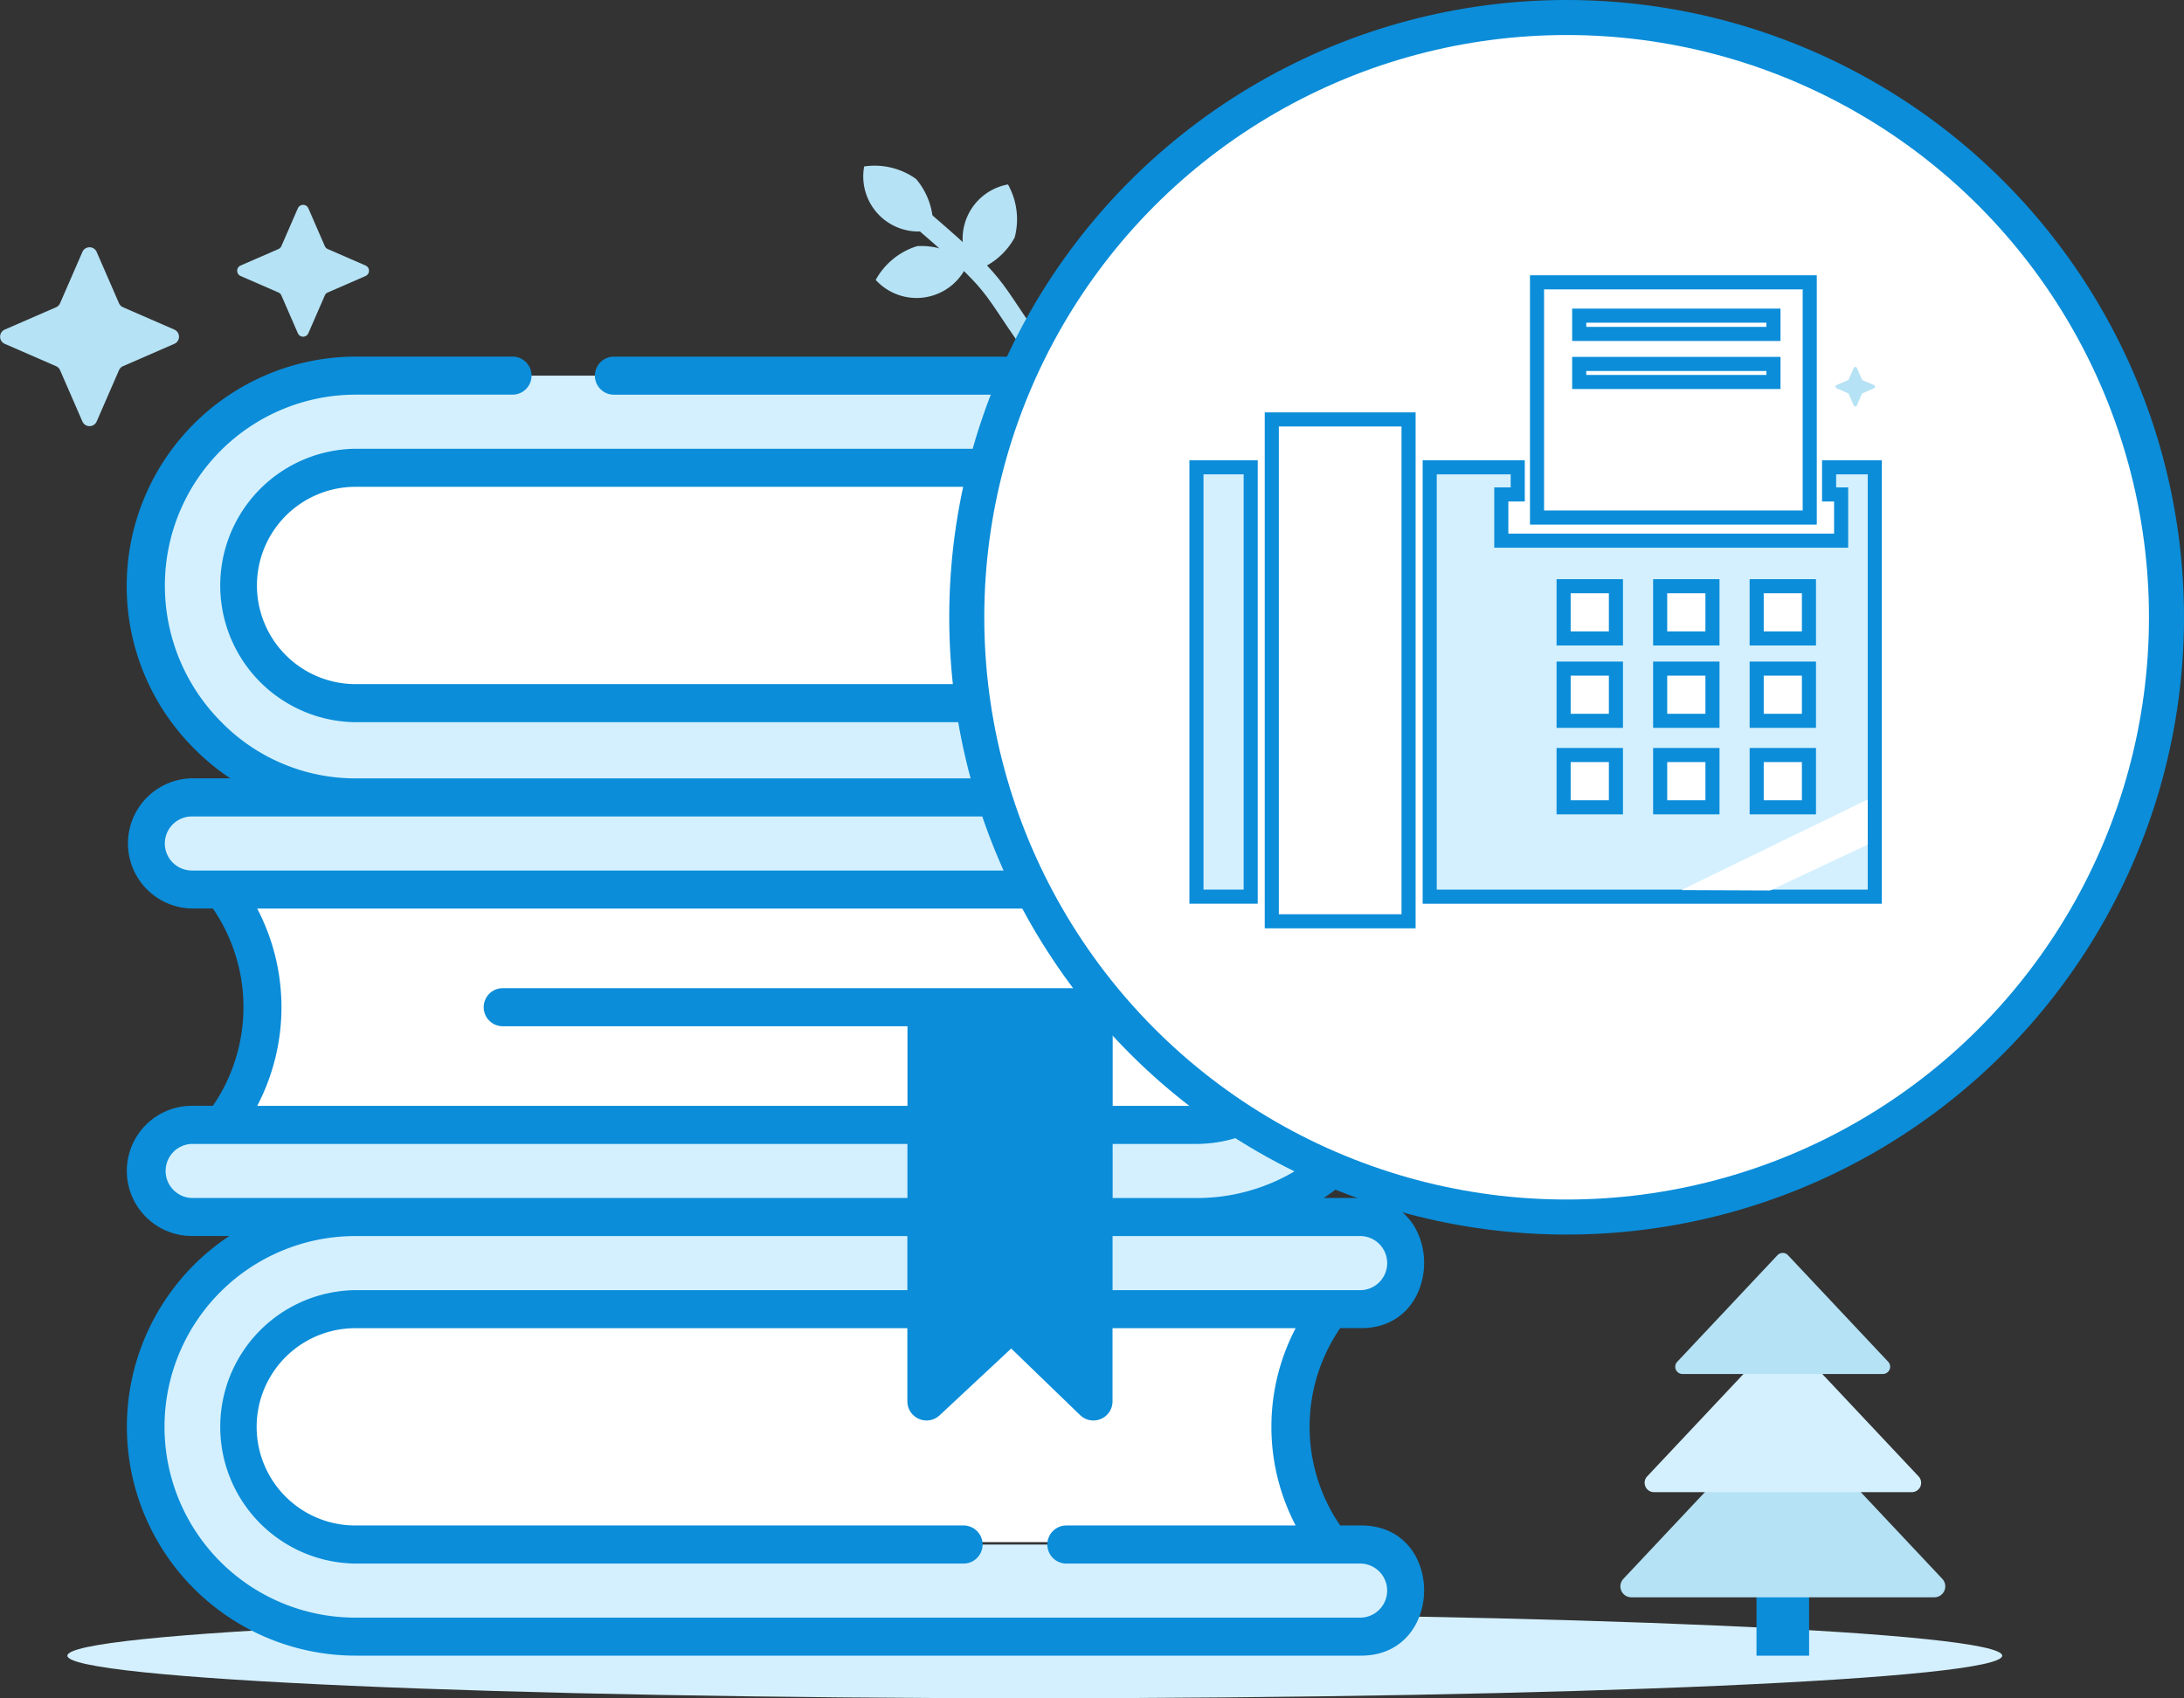 <svg xmlns="http://www.w3.org/2000/svg" width="107.524" height="83.621" viewBox="0 0 107.524 83.621"><rect x="0" y="0" width="107.524" height="83.621" fill="#333333" stroke="none"/><g id="local_library" transform="translate(0 0.862)"><g id="Grupo_33799" transform="translate(3.318 78.571)"><path id="Trazado_50103" d="M993.661,159.316c0,1.157-21.325,2.095-47.628,2.095s-47.628-.937-47.628-2.095,21.324-2.094,47.628-2.094S993.661,158.16,993.661,159.316Z" transform="translate(-898.406 -157.222)" fill="#d4f0fe"></path></g><g id="Grupo_33800" transform="translate(42.541 7.302)"><path id="Trazado_50104" d="M952.77,86.942c-3.574-4.725-2.092-3.841-6.524-7.655" transform="translate(-943.368 -76.605)" fill="none" stroke="#b5e2f4" stroke-miterlimit="10" stroke-width="1.001"></path><path id="Trazado_50105" d="M951.057,79.895a3.516,3.516,0,0,0-.33-2.613,2.72,2.72,0,0,0-1.709,4.281A3.513,3.513,0,0,0,951.057,79.895Z" transform="translate(-943.643 -76.364)" fill="#b5e2f4"></path><path id="Trazado_50106" d="M945.666,80.729a3.515,3.515,0,0,0-2.041,1.664,2.72,2.72,0,0,0,4.536-.818A3.515,3.515,0,0,0,945.666,80.729Z" transform="translate(-943.053 -76.774)" fill="#b5e2f4"></path><path id="Trazado_50107" d="M945.532,76.886a3.506,3.506,0,0,0-2.553-.615,2.712,2.712,0,0,0,3.387,3.106A3.506,3.506,0,0,0,945.532,76.886Z" transform="translate(-942.975 -76.239)" fill="#b5e2f4"></path></g><g id="Grupo_33802" transform="translate(6.244 16.699)"><path id="Trazado_50108" d="M961.641,151.7H913.584a5.68,5.68,0,0,1,0-11.361h48.057a9.528,9.528,0,0,0,0,11.361Zm0,0" transform="translate(-902.473 -93.325)" fill="#fff"></path><path id="Trazado_50109" d="M962.624,155.721H913.108a10.331,10.331,0,0,1,0-20.663h49.516a2.268,2.268,0,0,1,0,4.537H913.108a5.795,5.795,0,0,0,0,11.589h49.516a2.268,2.268,0,0,1,0,4.537Zm0,0" transform="translate(-901.859 -92.691)" fill="#d4f0fe"></path><path id="Trazado_50110" d="M961.641,104.628H913.584a5.68,5.68,0,0,1,0-11.361h48.057a9.528,9.528,0,0,0,0,11.361Zm0,0" transform="translate(-902.473 -87.679)" fill="#fff"></path><path id="Trazado_50111" d="M962.624,108.645H913.108a10.331,10.331,0,0,1,0-20.663h49.516a2.268,2.268,0,0,1,0,4.537H913.108a5.794,5.794,0,0,0,0,11.589h49.516a2.269,2.269,0,0,1,0,4.538Zm0,0" transform="translate(-901.859 -87.045)" fill="#d4f0fe"></path><path id="Trazado_50112" d="M907.182,116.864H955.24a5.68,5.68,0,0,1,0,11.361H907.182a9.528,9.528,0,0,0,0-11.361Zm0,0" transform="translate(-902.385 -90.509)" fill="#fff"></path><path id="Trazado_50113" d="M905.06,111.579h49.515a10.331,10.331,0,0,1,0,20.663H905.06a2.268,2.268,0,0,1,0-4.537h49.515a5.795,5.795,0,0,0,0-11.589H905.06a2.268,2.268,0,0,1,0-4.537Zm0,0" transform="translate(-901.859 -89.875)" fill="#d4f0fe"></path><path id="Trazado_50114" d="M946.461,123.318h8.229V142.74l-4.042-3.906-4.187,3.906Zm0,0" transform="translate(-907.096 -91.283)" fill="#0b8dd9"></path><g id="Grupo_33801"><path id="Trazado_50115" d="M965.7,106.248a3.207,3.207,0,0,0-3.2-3.206h-1.033a8.592,8.592,0,0,1,0-9.715H962.5c4.119,0,4.148-6.41,0-6.41H925.712a.937.937,0,0,0,0,1.874H962.5a1.333,1.333,0,0,1,0,2.663H912.98a6.732,6.732,0,0,0,0,13.463H962.5a1.388,1.388,0,0,1,0,2.767H912.98a9.242,9.242,0,0,1-6.621-2.8,9.5,9.5,0,0,1-2.755-6.7,9.4,9.4,0,0,1,9.375-9.395h7.74a.937.937,0,0,0,0-1.874h-7.74a11.3,11.3,0,0,0-7.956,19.279,11.428,11.428,0,0,0,1.8,1.487h-1.887a3.206,3.206,0,0,0,0,6.411h1.032a8.592,8.592,0,0,1,0,9.715h-1.032a3.205,3.205,0,0,0,0,6.41h1.842a11.27,11.27,0,0,0,6.205,20.664H962.5c4.119,0,4.148-6.411,0-6.411h-1.033a8.592,8.592,0,0,1,0-9.715H962.5c4.119,0,4.148-6.41,0-6.41h-1.843a11.271,11.271,0,0,0,0-18.789H962.5a3.3,3.3,0,0,0,3.2-3.31Zm-57.563-8.063a4.858,4.858,0,0,1,4.846-4.858h46.3a10.483,10.483,0,0,0,0,9.715h-46.3a4.858,4.858,0,0,1-4.846-4.857Zm.017,15.91h46.3a4.857,4.857,0,0,1,0,9.715h-4.186v-3.921h2.24a.937.937,0,0,0,0-1.874h-32.27a.937.937,0,0,0,0,1.874h19.926v3.921H908.15a10.476,10.476,0,0,0,0-9.715Zm33.882,5.794h6.357v16.277l-2.455-2.372a.938.938,0,0,0-1.291-.011l-2.611,2.435Zm-37.1,8.457a1.332,1.332,0,0,1,0-2.663h35.226v2.663Zm54.345,16.126H947.957a.938.938,0,0,0,0,1.875H962.5a1.332,1.332,0,0,1,0,2.662H912.98a9.394,9.394,0,0,1,0-18.788h27.179v2.663H912.98a6.732,6.732,0,0,0,0,13.463h29.975a.938.938,0,0,0,0-1.875H912.98a4.857,4.857,0,0,1,0-9.715h27.179v3.616a.944.944,0,0,0,1.576.685l3.537-3.3,3.4,3.287a.942.942,0,0,0,1.588-.673v-3.616h9.015a10.483,10.483,0,0,0,0,9.715ZM962.5,130.22a1.333,1.333,0,0,1,0,2.664H950.262V130.22Zm1.327-11.268a9.4,9.4,0,0,1-9.375,9.395h-4.186v-2.663h4.186a6.732,6.732,0,0,0,0-13.463H904.933a1.331,1.331,0,0,1,0-2.662h49.515a9.4,9.4,0,0,1,9.375,9.394Zm0,0" transform="translate(-901.731 -86.917)" fill="#0b8dd9"></path></g></g><ellipse id="Elipse_3" cx="29.533" cy="29.533" rx="29.533" ry="29.533" transform="translate(47.596 0)" fill="#fff" stroke="#0b8dd9" stroke-linecap="round" stroke-linejoin="round" stroke-width="1.725"></ellipse><g id="Grupo_33804" transform="translate(58.905 13.04)"><path id="Trazado_50116" d="M998.371,87.543l.243.558a.083.083,0,0,0,.044.044l.558.243a.084.084,0,0,1,0,.155l-.558.243a.086.086,0,0,0-.044.044l-.243.558a.084.084,0,0,1-.155,0l-.243-.558a.09.09,0,0,0-.044-.044l-.558-.243a.084.084,0,0,1,0-.155l.558-.243a.086.086,0,0,0,.044-.044l.243-.558A.084.084,0,0,1,998.371,87.543Z" transform="translate(-965.858 -83.327)" fill="#b5e2f4"></path><path id="Trazado_50117" d="M996.528,95.2l-1.654,1.155v.617h-.883l-3.207,2.24h2.5v2.574h-2.573V99.261l-2.176,1.52v1.006H987.1l-3.312,2.313v1.744h-2.5l-6.672,4.66v4h.5l6.343-4.4h-.252v-2.574h2.575v.962l3.811-2.645h-1.634v-2.572h2.575v1.919l2.176-1.51v-.408h.589l5.224-3.625Z" transform="translate(-963.134 -84.251)" fill="#fff"></path><g id="Grupo_33803" transform="translate(11.482)"><path id="Trazado_50118" d="M994.281,93.108v1.336h.593v2.278H978.143V94.444h.809V93.108h-4.334v21.143h21.912V93.108ZM983.786,109.85h-2.575v-2.574h2.575Zm0-4.257h-2.575v-2.572h2.575Zm0-4.057h-2.575V98.962h2.575Zm4.753,8.314h-2.575v-2.574h2.575Zm0-4.257h-2.575v-2.572h2.575Zm0-4.057h-2.575V98.962h2.575Zm4.75,8.314h-2.573v-2.574h2.573Zm0-4.257h-2.573v-2.572h2.573Zm0-4.057h-2.573V98.962h2.573Z" transform="translate(-974.617 -84)" fill="#d4f0fe" stroke="#0b8dd9" stroke-width="0.694"></path><path id="Trazado_50119" d="M980.623,94.341h13.426V82.759H980.623ZM982.7,84.4h9.562V85.3H982.7Zm0,2.378h9.562v.888H982.7Z" transform="translate(-975.338 -82.759)" fill="#fff" stroke="#0b8dd9" stroke-width="0.694"></path></g><rect id="Rect&#xE1;ngulo_3961" width="6.733" height="24.712" transform="translate(3.709 6.751)" fill="#fff" stroke="#0b8dd9" stroke-width="0.694"></rect><rect id="Rect&#xE1;ngulo_3962" width="2.67" height="21.142" transform="translate(0 9.108)" fill="#d4f0fe" stroke="#0b8dd9" stroke-width="0.694"></rect><path id="Trazado_48784" d="M997.869,111.694l-9.18,4.465,4.375.018,4.805-2.26Z" transform="translate(-964.823 -86.23)" fill="#fff"></path></g><path id="Trazado_50120" d="M899.394,81.025l1.1,2.527a.385.385,0,0,0,.2.2l2.527,1.1a.383.383,0,0,1,0,.7l-2.527,1.1a.383.383,0,0,0-.2.2l-1.1,2.527a.383.383,0,0,1-.7,0l-1.1-2.527a.381.381,0,0,0-.2-.2l-2.527-1.1a.384.384,0,0,1,0-.7l2.527-1.1a.382.382,0,0,0,.2-.2l1.1-2.527A.383.383,0,0,1,899.394,81.025Z" transform="translate(-894.636 -69.484)" fill="#b5e2f4"></path><path id="Trazado_50121" d="M911.409,78.593l.81,1.861a.281.281,0,0,0,.146.147l1.861.81a.282.282,0,0,1,0,.517l-1.861.811a.276.276,0,0,0-.146.146l-.81,1.861a.282.282,0,0,1-.517,0l-.81-1.861a.28.28,0,0,0-.147-.146l-1.861-.811a.282.282,0,0,1,0-.517l1.861-.81a.285.285,0,0,0,.147-.147l.81-1.861A.282.282,0,0,1,911.409,78.593Z" transform="translate(-896.228 -69.199)" fill="#b5e2f4"></path><g id="Grupo_31556" transform="translate(79.776 60.831)"><rect id="Rect&#xE1;ngulo_2722" width="2.59" height="4.094" transform="translate(6.701 15.74)" fill="#0b8dd9"></rect><path id="Trazado_48777" d="M993.281,155.107h-7.457a.54.54,0,0,1-.393-.909l7.457-7.934a.541.541,0,0,1,.764-.024l.024.024,7.458,7.934a.54.54,0,0,1-.393.909Z" transform="translate(-985.285 -138.147)" fill="#b5e2f4"></path><path id="Trazado_48778" d="M993.443,149.407H987.1a.461.461,0,0,1-.336-.775l6.348-6.751a.459.459,0,0,1,.65-.02l.02.02,6.347,6.751a.46.46,0,0,1-.335.775Z" transform="translate(-985.447 -137.625)" fill="#d4f0fe"></path><path id="Trazado_48779" d="M993.648,143.028h-4.934a.357.357,0,0,1-.264-.6l4.934-5.249a.357.357,0,0,1,.505-.017l.016.017,4.935,5.249a.358.358,0,0,1-.264.6Z" transform="translate(-985.653 -137.064)" fill="#b5e2f4"></path></g></g></svg>